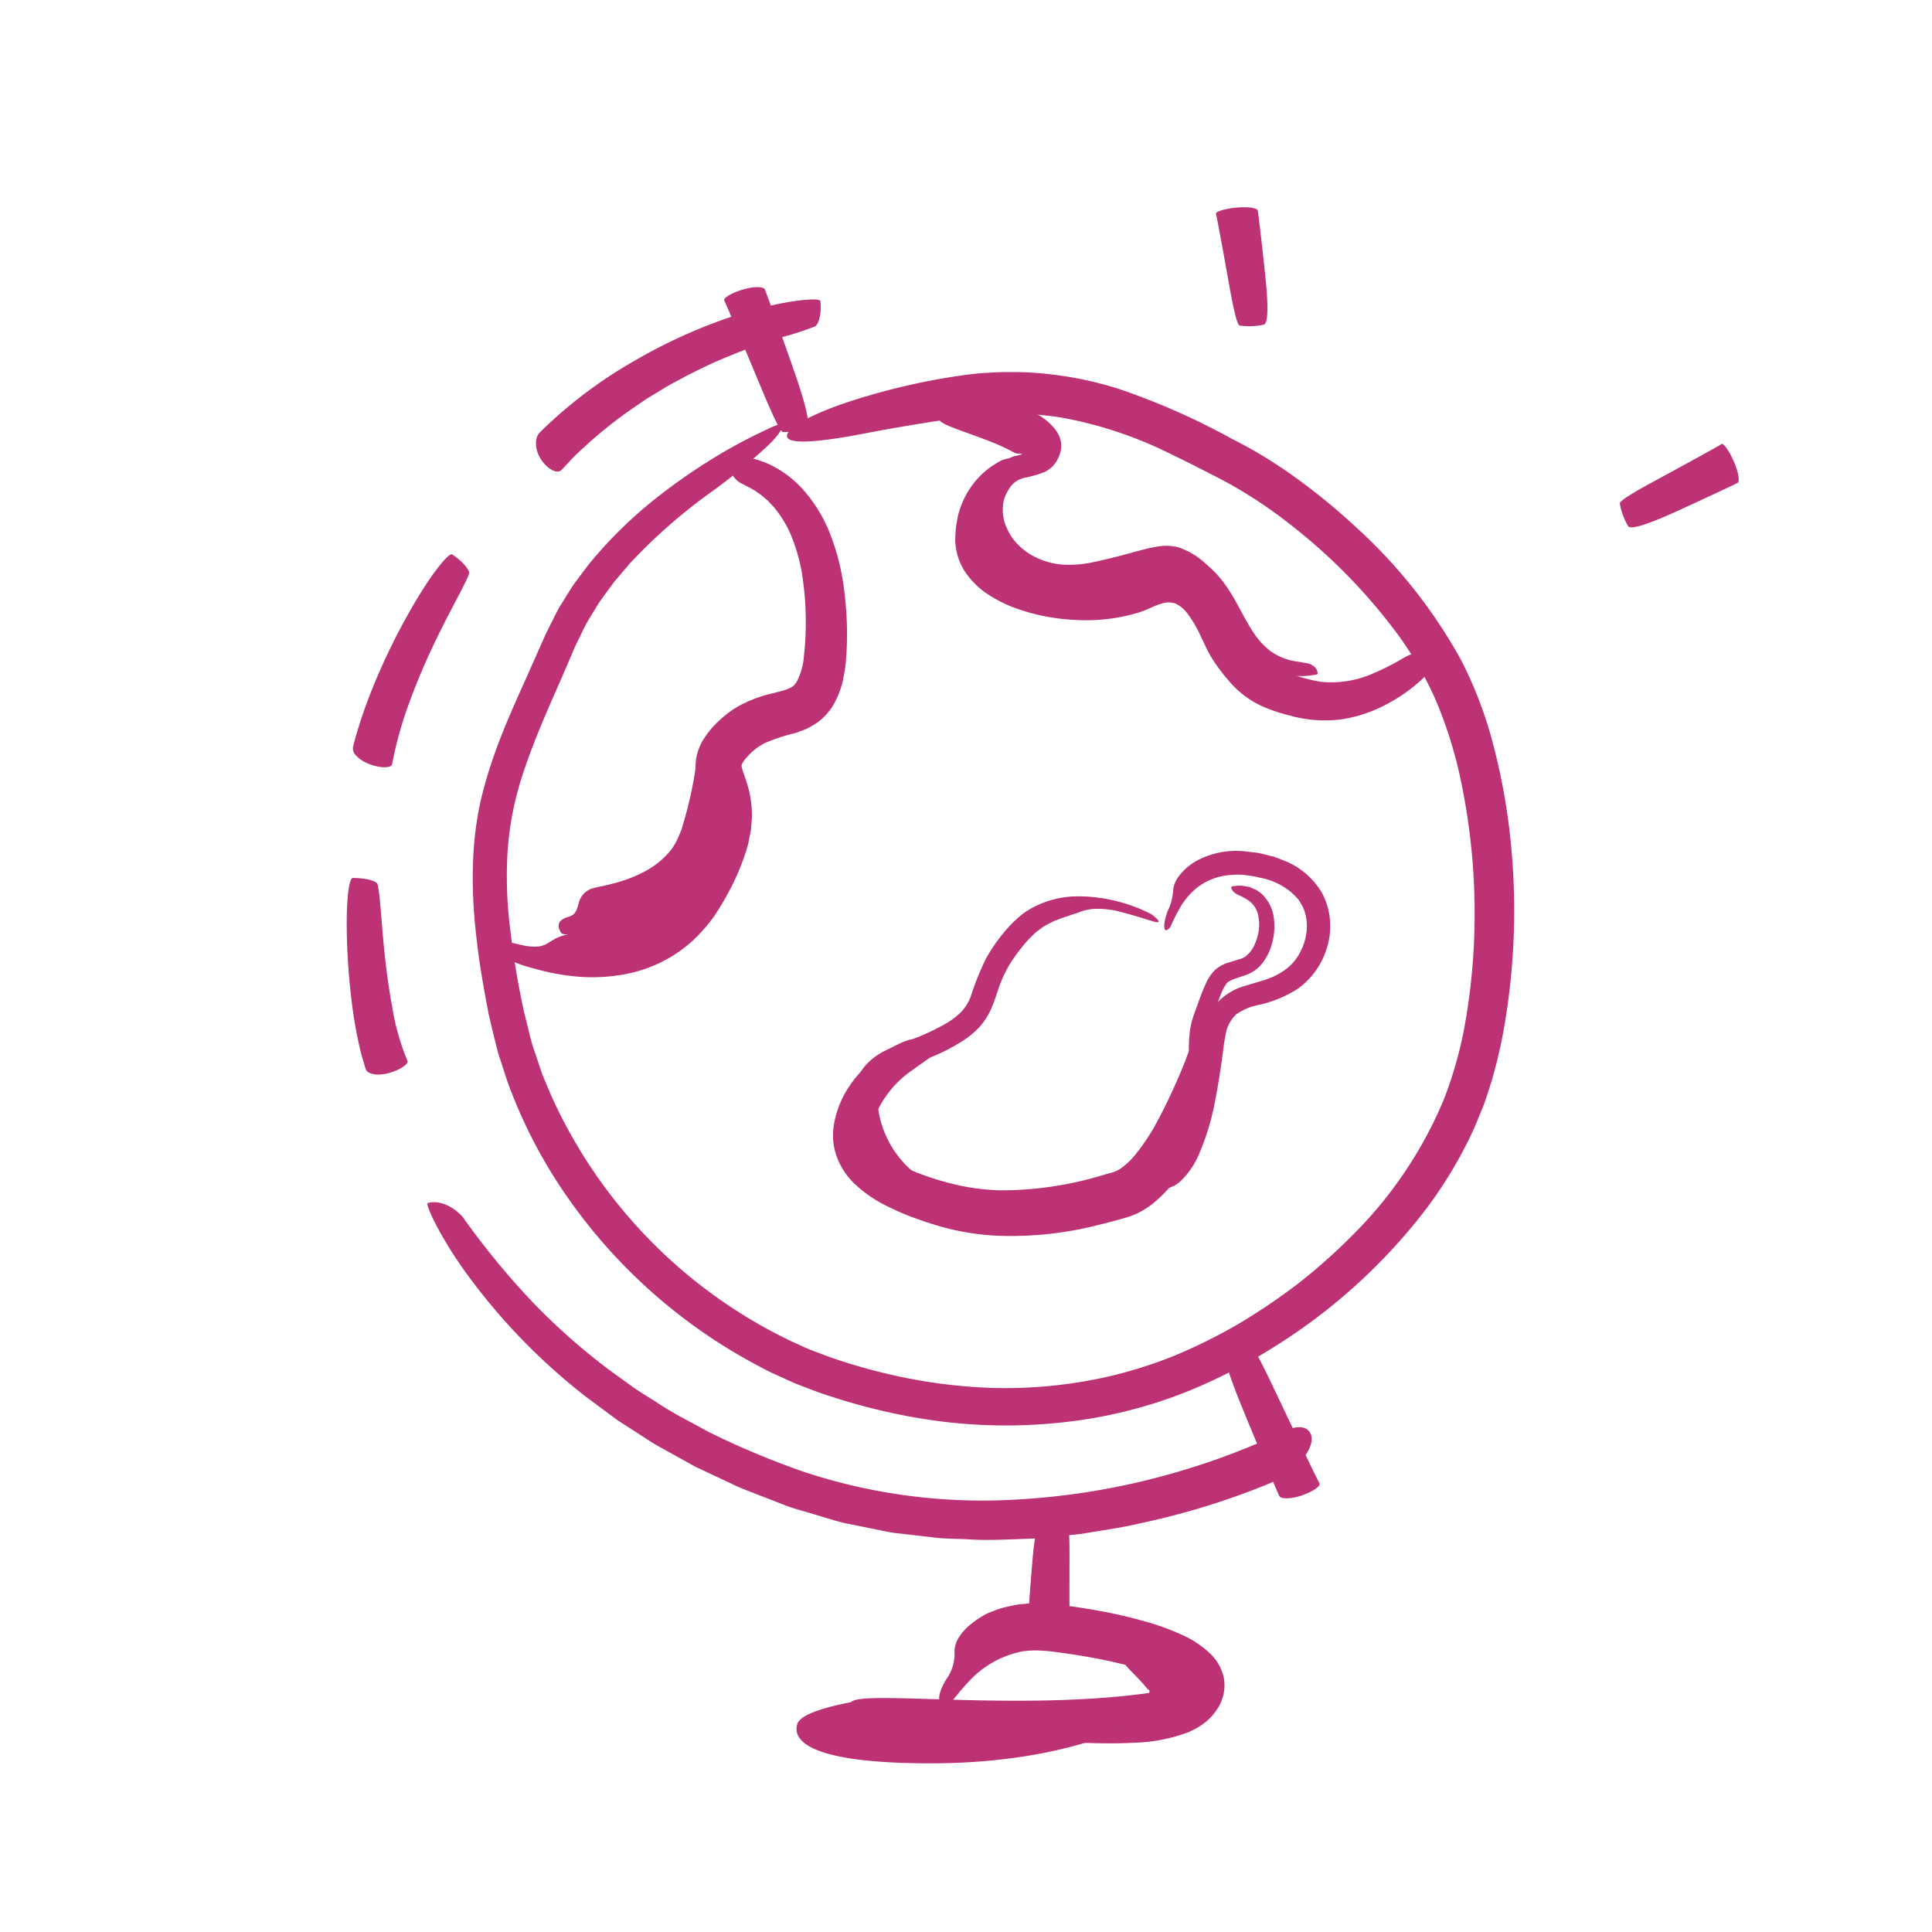 <svg xmlns="http://www.w3.org/2000/svg" viewBox="0 0 244 244"><defs><style>.a{fill:#bc3275;}</style></defs><path class="a" d="M209.024,60.718c-2.119,1.142-4.424,2.454-4.455,2.854a8.296,8.296,0,0,0,1.049,2.864c.242.443,1.948-.082,3.896-.889.525-.143,9.119-4.125,9.942-4.57.142-.077.163-.385.102-.819-.227-1.627-1.76-4.373-2.161-4.065C217.021,56.381,209.517,60.44,209.024,60.718Z"/><path class="a" d="M155.27,36.139c.404,2.299.911,4.822,1.279,4.971a8.531,8.531,0,0,0,3.046-.108c.497-.091.544-1.824.402-3.864.033-.527-.993-9.659-1.151-10.552-.027-.154-.312-.266-.743-.341-1.612-.279-4.701.311-4.538.774C153.718,27.453,155.164,35.6,155.27,36.139Z"/><path class="a" d="M96.04,48.758c1.125,2.72,2.422,5.694,2.835,5.812a6.928,6.928,0,0,0,2.996-.654c.466-.195-.032-2.306-.815-4.758-.133-.645-4.024-11.549-4.463-12.605-.076-.182-.394-.269-.846-.286-1.692-.062-4.579,1.185-4.271,1.719C91.766,38.486,95.766,48.122,96.04,48.758Z"/><path class="a" d="M90.472,45.652a77.305,77.305,0,0,1,8.165-3.04,38.544,38.544,0,0,0,4.343-1.407c.693-.655.729-2.358.626-3.178-.11-.526-4.838-.067-10.226,1.644A66.123,66.123,0,0,0,80.308,45.465a57.87,57.87,0,0,0-12.175,9.187,1.967,1.967,0,0,0-.438,1.407c.018,2.182,2.448,4.189,3.248,3.262l.896-.949a26.025,26.025,0,0,1,1.946-1.907,54.622,54.622,0,0,1,6.125-4.9l1.751-1.197,1.769-1.072c1.135-.726,2.283-1.282,3.258-1.823C88.678,46.462,90.14,45.781,90.472,45.652Z"/><path class="a" d="M55.1,80.73c1.846-3.857,4.224-7.926,4.146-8.414-.131-.756-1.435-1.84-2.126-2.292-.437-.263-2.471,2.292-4.469,5.631a81.085,81.085,0,0,0-4.549,8.768c-.976,2.175-1.84,4.444-2.46,6.292-.6,1.857-.992,3.274-1.071,3.722a1.298,1.298,0,0,0,.463,1.043c1.278,1.382,4.395,1.832,4.493,1a48.132,48.132,0,0,1,2.23-7.924A84.405,84.405,0,0,1,55.1,80.73Z"/><path class="a" d="M48.505,119.776c-.369-3.754-.575-7.921-.911-8.247-.521-.497-2.208-.656-3.033-.646-.507.018-.805,2.864-.77,6.277a80.584,80.584,0,0,0,.548,8.659,55.268,55.268,0,0,0,.961,5.905c.177.85.374,1.597.555,2.182.17.584.287,1.0.376,1.198.107.271.461.456.941.552,1.798.353,4.598-1.1,4.284-1.685a29.697,29.697,0,0,1-1.916-6.777C48.887,123.774,48.558,120.212,48.505,119.776Z"/><path class="a" d="M89.371,180.783c-2.067-1.167-4.247-2.204-6.232-3.545-1.006-.647-2.035-1.255-3.013-1.924q-1.442-1.039-2.861-2.061a80.519,80.519,0,0,1-9.769-8.556A98.109,98.109,0,0,1,58.427,153.677c-1.777-1.916-3.662-2.035-4.432-1.713-.215.136,1.174,3.558,4.518,8.312a77.37,77.37,0,0,0,15.537,16.165c.442.328,1.815,1.347,3.891,2.888,1.086.702,2.357,1.522,3.781,2.443.702.479,1.486.908,2.306,1.36q1.227.682,2.559,1.422c.446.242.89.507,1.36.742q.712.336,1.448.682,1.471.692,3.028,1.424c1.024.519,2.13.909,3.243,1.349q1.673.65,3.409,1.324c1.152.459,2.399.75,3.62,1.139,1.233.359,2.473.755,3.738,1.092l3.878.785,1.956.394c.652.139,1.32.171,1.981.262l3.977.458c1.325.155,2.656.129,3.976.201,2.644.175,5.252.006,7.8-.074,1.276-.02,2.518-.222,3.751-.323,1.227-.143,2.447-.201,3.615-.423,2.348-.377,4.605-.71,6.687-1.213a94.512,94.512,0,0,0,16.151-4.971,11.798,11.798,0,0,0,3.43-2.224c1.876-1.743,2.322-3.342,1.851-4.186-.461-.858-1.653-1.05-3.412-.173a86.889,86.889,0,0,1-11.86,4.619,89.971,89.971,0,0,1-24.343,4.05,71.741,71.741,0,0,1-24.358-3.606A104.246,104.246,0,0,1,89.371,180.783Z"/><path class="a" d="M161.078,175.77c-1.375-2.915-2.946-6.101-3.376-6.221a6.408,6.408,0,0,0-2.984.75c-.456.218.23,2.485,1.235,5.115.191.694,5.075,12.386,5.61,13.518.092.196.423.284.883.295,1.722.042,4.544-1.346,4.186-1.917C166.296,186.777,161.41,176.451,161.078,175.77Z"/><path class="a" d="M135.071,196.778c.016-2.125-.029-4.467-.364-4.66a9.307,9.307,0,0,0-3.016-.402c-.505,0-.863,1.544-1.09,3.394-.127.467-.76,8.811-.765,9.637-.001.143.259.289.669.426,1.536.514,4.681.491,4.603.049C135.036,204.809,135.078,197.277,135.071,196.778Z"/><path class="a" d="M119.461,212.157a5.507,5.507,0,0,0,1.082-3.651,3.558,3.558,0,0,1,.683-1.895,6.196,6.196,0,0,1,1.208-1.333,11.168,11.168,0,0,1,2.282-1.522c.163-.071.459-.189.875-.343a9.468,9.468,0,0,1,1.617-.492q.498-.11,1.076-.237c.385-.074.802-.091,1.24-.137a15.754,15.754,0,0,1,2.877-.007c.997.066,1.859.198,2.883.332.998.138,2.048.3,3.138.496a59.924,59.924,0,0,1,6.933,1.626,30.765,30.765,0,0,1,3.687,1.372,12.821,12.821,0,0,1,3.85,2.521,5.986,5.986,0,0,1,1.637,2.875,5.248,5.248,0,0,1-.513,3.587,6.963,6.963,0,0,1-1.84,2.199,9.37,9.37,0,0,1-2.06,1.205,20.931,20.931,0,0,1-6.85,1.343c-1.937.103-3.566.08-4.838.059l-4.298-.114c-.661-.014-1.295-.021-1.891-.015l-.853.026-.951.047a36.776,36.776,0,0,1-6.901-.311c-3.89-.575-6.557-1.022-8.616-1.222-4.095-.411-5.363-.459-5.653-.562a2.767,2.767,0,0,1-1.845-2.825c-.177-2.126,23.002,1.427,40.749-1.862a1.963,1.963,0,0,0,.614-.492c.047-.068.071-.122.082-.136a2.043,2.043,0,0,0,.527.162.59.59,0,0,0,.129.027c.047.006.12.002.092.004-.004.005.041-.006-.092.02l-.133.045a1.395,1.395,0,0,0-.244.097l-.106.062-.152.075s-.006-.005-.006-.01c-.003-.013-.052-.05-.066-.082a4.133,4.133,0,0,0-.868-.659,24.655,24.655,0,0,0-6.324-2.292c-2.29-.561-4.591-.97-6.788-1.291q-.827-.112-1.631-.222a14.925,14.925,0,0,0-1.493-.146,11.651,11.651,0,0,0-2.464.06,12.39,12.39,0,0,0-6.86,3.789c-1.449,1.527-2.158,2.633-2.355,2.688a2.726,2.726,0,0,1-.726.171.783.783,0,0,1-.547-.199C118.498,214.703,118.492,213.812,119.461,212.157Z"/><path class="a" d="M143.341,208.207c.858.087,1.786-2.107,3.152-1.711a11.381,11.381,0,0,1,2.605,2.543,11.55,11.55,0,0,1,.951,1.412,7.47,7.47,0,0,1,.772,1.957,4.751,4.751,0,0,1-.295,3.072,5.318,5.318,0,0,1-3.183,2.627,5.522,5.522,0,0,1-1.862.326c-.82.006-1.062-.152-1.136-.216a8.656,8.656,0,0,1-.819-2.796c-.106-.465.705-.954,1.441-1.496.241-.151.185-.2.203-.267a.349.349,0,0,0-.023-.163.197.197,0,0,0-.153-.128c-.03-.017-.004.042-.067-.043-.101-.127-.321-.413-.515-.626-.406-.462-.86-.922-1.258-1.328-.807-.817-1.368-1.424-1.24-1.681C142.218,209.056,142.617,208.15,143.341,208.207Z"/><path class="a" d="M99.978,169.411a63.049,63.049,0,0,1-30.451-31.245q-.526-1.253-1.05-2.498l-.85-2.553c-.633-1.677-.943-3.433-1.403-5.133a105.899,105.899,0,0,1-1.768-10.455,53.049,53.049,0,0,1-.355-9.93,39.474,39.474,0,0,1,1.689-9.088c1.802-5.764,4.441-11.118,6.509-16.089.262-.643.533-1.185.797-1.722l.777-1.606c.553-1.036,1.198-1.992,1.758-2.948.64-.912,1.296-1.774,1.904-2.618l1.954-2.304a69.022,69.022,0,0,1,10.759-9.385,76.017,76.017,0,0,0,6.898-5.71c1.363-1.357,1.845-2.242,1.689-2.627a7.638,7.638,0,0,0-1.956.731c-1.231.563-3.026,1.433-5.245,2.715A74.51,74.51,0,0,0,83.873,62.129a55.547,55.547,0,0,0-9.005,8.529c-.748.881-1.43,1.858-2.171,2.818-.705.989-1.329,2.072-2.015,3.141-.616,1.113-1.169,2.297-1.769,3.479q-.769,1.735-1.565,3.532c-2.106,4.793-4.622,9.895-6.215,15.821-1.653,5.924-1.723,12.49-.967,18.925.347,3.241.932,6.476,1.555,9.741.384,1.642.78,3.308,1.215,4.966.557,1.622,1.02,3.292,1.67,4.9a62.677,62.677,0,0,0,7.289,13.544,68.151,68.151,0,0,0,23.915,20.999c.708.39,1.434.764,2.192,1.095q1.127.514,2.273,1.037c1.572.609,3.17,1.256,4.804,1.752a76.14,76.14,0,0,0,10.283,2.579,66.133,66.133,0,0,0,22.755.105,60.017,60.017,0,0,0,11.612-3.266A69.219,69.219,0,0,0,160.69,170.246a72.423,72.423,0,0,0,18.691-16.619,54.245,54.245,0,0,0,6.676-10.88c.444-.975.825-1.98,1.238-2.969.392-.998.686-2.037,1.03-3.053.602-2.044,1.094-4.084,1.487-6.144a85.955,85.955,0,0,0,.955-24.527A79.135,79.135,0,0,0,188.658,94.32a51.975,51.975,0,0,0-4.131-10.959A65.069,65.069,0,0,0,171.067,66.411a78.409,78.409,0,0,0-7.646-6.236q-1.941-1.392-3.927-2.592c-.659-.403-1.319-.793-1.999-1.15-.684-.378-1.324-.712-1.942-1.026a88.197,88.197,0,0,0-14.333-6.317,46.249,46.249,0,0,0-11.899-2.082c-1.646-.027-3.095-.036-4.324.061-1.235.043-2.243.183-3.031.273a83.758,83.758,0,0,0-12.278,2.628c-7.277,2.108-10.489,4.203-10.29,5.152.146.963,3.487.841,9.719-.365,1.445-.272,6.099-1.178,13.084-2.157a40.699,40.699,0,0,1,11.676.109,50.893,50.893,0,0,1,13.974,4.631c1.236.586,2.488,1.213,3.775,1.87,1.271.65,2.651,1.343,3.842,2.003a58.615,58.615,0,0,1,7.347,4.92,71.341,71.341,0,0,1,13.371,13.53,44.89,44.89,0,0,1,5.002,8.442,54.088,54.088,0,0,1,3.125,9.621,81.784,81.784,0,0,1,1.862,20.837,79.196,79.196,0,0,1-1.101,10.45,50.666,50.666,0,0,1-2.746,9.89A52.731,52.731,0,0,1,171.256,155.552a74.206,74.206,0,0,1-7.271,6.527,78.427,78.427,0,0,1-7.822,5.268,69.294,69.294,0,0,1-8.043,3.952,57.662,57.662,0,0,1-8.028,2.524,58.948,58.948,0,0,1-14.989,1.456,67.354,67.354,0,0,1-12.19-1.575,71.696,71.696,0,0,1-8.532-2.461c-1.061-.418-1.981-.738-2.713-1.061Z"/><path class="a" d="M65.806,119.34c2.534.572,3.108-.077,3.975-.587a5.324,5.324,0,0,1,1.791-.704c.843-.19,2.028-.279,3.745-.475a14.985,14.985,0,0,0,5.62-1.438,11.891,11.891,0,0,0,3.946-3.299,11.663,11.663,0,0,0,.872-1.235,16.416,16.416,0,0,0,.837-1.449c.267-.513.592-1.028.823-1.554l.714-1.587.548-1.588c.112-.515.258-1.04.326-1.538a7.178,7.178,0,0,0-.151-2.85,7.948,7.948,0,0,0-.229-.79l-.311-.956c-.111-.3-.232-.828-.334-1.252a6.939,6.939,0,0,1-.1-.806,3.97,3.97,0,0,1-.016-.852,5.712,5.712,0,0,1,.359-1.705c.097-.257.202-.512.311-.761a4.714,4.714,0,0,1,.363-.613A11.229,11.229,0,0,1,90.443,91.374a17.608,17.608,0,0,1,1.717-1.479,12.948,12.948,0,0,1,1.899-1.12A17.087,17.087,0,0,1,97.607,87.556q.679-.177,1.312-.343a5.056,5.056,0,0,0,.821-.317,1.942,1.942,0,0,0,.472-.295c.136-.091.203-.259.328-.352a8.219,8.219,0,0,0,.99-3.387,38.241,38.241,0,0,0,.237-3.983,39.168,39.168,0,0,0-.536-6.758A22.927,22.927,0,0,0,99.771,67.288a14.549,14.549,0,0,0-1.892-3.066c-.313-.391-.646-.696-.928-1.005-.317-.258-.59-.52-.858-.724l-.743-.524-.622-.354c-.752-.386-1.089-.559-1.219-.626a2.881,2.881,0,0,1-1.287-1.675,3.106,3.106,0,0,1-.088-1.502c.022-.167,1.857-.488,4.728.697a13.354,13.354,0,0,1,4.442,3.19,18.519,18.519,0,0,1,3.579,5.85,28.941,28.941,0,0,1,1.792,7.549,41.394,41.394,0,0,1,.147,8.535c-.069.77-.234,1.6-.391,2.422a11.507,11.507,0,0,1-1.024,2.691,6.737,6.737,0,0,1-.952,1.372,7.117,7.117,0,0,1-1.303,1.184,10.58,10.58,0,0,1-1.443.808c-.432.164-.94.377-1.321.481a23.168,23.168,0,0,0-3.732,1.228,7.302,7.302,0,0,0-2.448,1.954,2.538,2.538,0,0,0-.382.52c-.156.18-.099.237-.161.308-.049.043.012.043-.003.057.005.014-.039.007-.008.06a.241.241,0,0,1,.007.121l.081.292a2.985,2.985,0,0,0,.12.388l.158.463c.129.399.264.732.386,1.185a13.161,13.161,0,0,1,.552,4.194l-.114,1.377c-.052.451-.163.864-.246,1.296a9.712,9.712,0,0,1-.309,1.246,29.538,29.538,0,0,1-1.769,4.426,39.188,39.188,0,0,1-2.275,3.936,20.548,20.548,0,0,1-3.112,3.473,17.421,17.421,0,0,1-7.707,3.822,22.376,22.376,0,0,1-7.034.35,29.063,29.063,0,0,1-5.206-1.046,15.521,15.521,0,0,1-4.563-1.936c-.372-.535-.686-1.156-.277-1.373C62.743,118.695,63.69,118.818,65.806,119.34Z"/><path class="a" d="M71.823,115.782c.948-.276,1.041-.968,1.253-1.691a2.559,2.559,0,0,1,1.829-1.914c.106-.031.373-.102.772-.186.404-.075.927-.192,1.532-.352a17.954,17.954,0,0,0,4.157-1.545,10.773,10.773,0,0,0,3.448-2.835,8.642,8.642,0,0,0,.9-1.64l.31-.738c.097-.239.165-.548.237-.772a49.623,49.623,0,0,0,1.336-5.561c.13-.731.217-1.366.315-2.005a7.374,7.374,0,0,1,.57-2.156,4.194,4.194,0,0,1,2.007-1.927,1.901,1.901,0,0,1,.672-.219c.913.028,1.842,1.616,2.108,2.121.054.104-.004.267-.154.478-.158.208-.395.483-.609.741a.924.924,0,0,0-.118.539l.027.139.024.292.027,1.136a32.127,32.127,0,0,1-.533,5.965c-.085.54-.201,1.072-.316,1.614l-.175.818c-.069.286-.193.633-.292.949a13.566,13.566,0,0,1-1.787,3.734,15.344,15.344,0,0,1-6.037,5.007,23.785,23.785,0,0,1-6.105,1.952c-3.632.639-6.129.376-6.329.114C70.397,117.133,70.238,116.201,71.823,115.782Z"/><path class="a" d="M123.308,50.641a5.757,5.757,0,0,0,3.148.325,4.347,4.347,0,0,1,1.542.121,11.548,11.548,0,0,1,3.354,1.442,7.921,7.921,0,0,1,1.79,1.536,4.487,4.487,0,0,1,.653,1.069,3.1,3.1,0,0,1,.172,1.769,4.419,4.419,0,0,1-.624,1.485,3.625,3.625,0,0,1-.624.71,4.437,4.437,0,0,1-.787.514,15.65,15.65,0,0,1-2.645.756,2.982,2.982,0,0,0-1.574.977,5.567,5.567,0,0,0-.979,2.024,5.853,5.853,0,0,0,.087,2.419,7.523,7.523,0,0,0,1.173,2.349,8.249,8.249,0,0,0,2.021,1.812,9.346,9.346,0,0,0,5.175,1.381,15.42,15.42,0,0,0,2.581-.268c.88-.192,1.72-.372,2.504-.57,1.571-.383,2.925-.774,4.048-1.065a16.716,16.716,0,0,1,2.119-.437,6.001,6.001,0,0,1,2.361.132,9.292,9.292,0,0,1,3.446,2.051,14.643,14.643,0,0,1,2.333,2.45,23.226,23.226,0,0,1,1.554,2.461c.856,1.55,1.523,2.852,2.214,3.869a9.432,9.432,0,0,0,2.047,2.236,7.495,7.495,0,0,0,3.219,1.335c.734.099,1.061.193,1.192.19,1.448.2,1.636,1.115,1.586,1.4-.009.058-.328.125-.929.196a10.338,10.338,0,0,1-2.639-.021,9.088,9.088,0,0,1-3.941-1.581,13.577,13.577,0,0,1-3.452-4.038,42.103,42.103,0,0,0-3.016-4.719c-.149-.174-.291-.361-.447-.529L151.482,73.947c-.31-.317-.752-.658-1.128-.969a4.39,4.39,0,0,0-5.006-.987l-3.355.947c-1.154.32-2.335.607-3.522.876-.621.122-1.287.218-1.931.322-.663.033-1.327.087-1.996.071a11.873,11.873,0,0,1-7.509-2.836,9.459,9.459,0,0,1-3.373-7.275,8.162,8.162,0,0,1,1.204-3.887,5.95,5.95,0,0,1,3.212-2.589,25.755,25.755,0,0,0,2.607-.724c.159-.082.196-.151.3-.384a1.691,1.691,0,0,1,.063-.171c.023-.047-.008-.021.01-.033a.163.163,0,0,0-.007-.056,4.012,4.012,0,0,0-1.265-1.258,16.906,16.906,0,0,0-1.88-1.116c-1.264-.652-2.454-1.15-3.45-1.553-2.001-.8-3.247-1.221-3.383-1.341C120.389,50.436,119.93,49.725,123.308,50.641Z"/><path class="a" d="M168.304,89.637a27.007,27.007,0,0,0,7.424-2.429,18.409,18.409,0,0,0,3.507-2.043,1.591,1.591,0,0,0,.038-1.802c-.117-.23-3.34,1.741-7.531,3.093a25.346,25.346,0,0,1-3.615.859,10.754,10.754,0,0,1-6.729-.851,12.998,12.998,0,0,1-3.111-2.065,9.983,9.983,0,0,1-2.007-2.574c-.499-.894-.9-1.787-1.292-2.493A12.902,12.902,0,0,0,154.101,77.888a2.063,2.063,0,0,0-.983-.705c-1.536-.48-2.431.864-1.791,1.452a10.961,10.961,0,0,1,1.737,2.615,25.47,25.47,0,0,0,1.664,2.896,12.396,12.396,0,0,0,2.791,2.855,18.781,18.781,0,0,0,3.363,1.932,17.847,17.847,0,0,0,1.819.602,15.083,15.083,0,0,0,1.692.274c.528.024,1.023.062,1.465.062l1.168-.071A12.177,12.177,0,0,0,168.304,89.637Z"/><path class="a" d="M119.472,51.104c.854-.236.885-2.611,2.272-2.785a15.573,15.573,0,0,1,3.251,1.072,23.485,23.485,0,0,1,4.128,2.171,10.01,10.01,0,0,1,2.332,2.144,5.178,5.178,0,0,1,1.014,2.145,2.949,2.949,0,0,1-.028,1.356.742.742,0,0,1-.205.41c-.562.452-2.347-.049-2.902-.165a3.747,3.747,0,0,0-.609-.18.919.919,0,0,1-.559-.072,26.517,26.517,0,0,0-3.262-1.503c-2.943-1.155-6.294-2.129-6.24-2.698C118.692,52.294,118.754,51.312,119.472,51.104Z"/><path class="a" d="M126.37,60.906a2.94,2.94,0,0,0-.976,1.933,3.05,3.05,0,0,0,.346,1.282,5.865,5.865,0,0,1,.442,1.435c.131.601.139,1.372.296,2.543a2.449,2.449,0,0,0,.208.614,4.196,4.196,0,0,0,1.61,1.522,18.555,18.555,0,0,0,9.442,2.144,14.059,14.059,0,0,0,5.225-.969,11.597,11.597,0,0,1,4.103-1.107,8.023,8.023,0,0,1,4.532,1.079,9.701,9.701,0,0,1,2.9,2.696,17.268,17.268,0,0,1,1.609,2.663c.419.829.745,1.587,1.03,2.247l.207.481.147.321c.105.214.22.426.338.627a16.594,16.594,0,0,0,.97,1.447l.536.695c.193.242.303.374.47.551a6.919,6.919,0,0,0,2.088,1.511,19.236,19.236,0,0,0,4.98,1.492,13.075,13.075,0,0,0,6.697-1.131,29.117,29.117,0,0,0,3.308-1.662,10.467,10.467,0,0,1,1.095-.588c1.416-.52,2.741.699,3.096,1.162.105.214-.691,1.302-2.47,2.759a21.096,21.096,0,0,1-3.497,2.3,17.855,17.855,0,0,1-5.348,1.845,16.14,16.14,0,0,1-6.834-.423,21.824,21.824,0,0,1-3.473-1.159,12.009,12.009,0,0,1-3.547-2.459c-.555-.565-.916-1.014-1.328-1.515-.403-.501-.798-1.027-1.181-1.599a14.323,14.323,0,0,1-1.09-1.915q-.366-.775-.736-1.558a15.53,15.53,0,0,0-1.53-2.593,4.019,4.019,0,0,0-1.556-1.341,2.558,2.558,0,0,0-1.67-.032,6.64,6.64,0,0,0-1.147.415l-.987.427c-.352.126-.709.274-1.057.371a22.999,22.999,0,0,1-8.029.865,25.554,25.554,0,0,1-7.314-1.467,16.799,16.799,0,0,1-3.339-1.648,10.358,10.358,0,0,1-2.89-2.715,7.546,7.546,0,0,1-1.394-4.004,2.859,2.859,0,0,1-.006-.46l.018-.395.043-.773c.057-.512.153-1.017.238-1.499a10.874,10.874,0,0,1,2.344-4.674,10.153,10.153,0,0,1,2.637-2.189,3.661,3.661,0,0,1,1.319-.543,2.554,2.554,0,0,1,.869.22c.233.116.4.269.311.5C128.329,59.1,127.68,59.622,126.37,60.906Z"/><path class="a" d="M141.573,115.18a10.818,10.818,0,0,0-3.644-.374,6.139,6.139,0,0,0-1.708.429c-.547.184-1.179.396-2.268.76-.266.112-.561.228-.891.349l-1.026.539c-.376.196-.719.52-1.144.795-.381.352-.762.723-1.206,1.203a22.934,22.934,0,0,0-1.929,2.534,14.061,14.061,0,0,0-1.282,2.458c-.421.97-.687,2.134-1.332,3.618a8.869,8.869,0,0,1-1.402,2.171,11.353,11.353,0,0,1-2.013,1.701,24.685,24.685,0,0,1-4.661,2.358,30.698,30.698,0,0,0-4.582,2.008,3.731,3.731,0,0,0-1.344,1.382,4.653,4.653,0,0,0-.324,2.023,12.708,12.708,0,0,0,4.526,8.866,18.064,18.064,0,0,0,9.447,3.579,41.1,41.1,0,0,0,9.386-.169,37.688,37.688,0,0,0,7.05-1.389,15.284,15.284,0,0,0,5.576-2.947,9.452,9.452,0,0,0,2.862-4.591,18.551,18.551,0,0,0,.583-5.138c-.005-1.689-.111-3.317-.103-4.912a17.295,17.295,0,0,1,.157-2.38,10.798,10.798,0,0,1,.596-2.216c.457-1.274.866-2.457,1.389-3.608a5.656,5.656,0,0,1,1.159-1.721,4.429,4.429,0,0,1,1.742-.951l1.394-.43a2.291,2.291,0,0,0,.474-.191,1.093,1.093,0,0,0,.364-.238,3.851,3.851,0,0,0,1.072-1.5,6.188,6.188,0,0,0,.466-1.597,5.323,5.323,0,0,0-.14-2.327,2.998,2.998,0,0,0-.989-1.435c-.848-.635-1.592-.816-1.936-1.124-.367-.296-.418-.594-.361-.737.011-.029.169-.06.473-.088a3.851,3.851,0,0,1,1.357.055c.151.028.311.052.478.093l.514.221a3.644,3.644,0,0,1,1.075.711,5.082,5.082,0,0,1,1.41,2.697,7.937,7.937,0,0,1-.198,3.523,7.019,7.019,0,0,1-.809,1.873,6.096,6.096,0,0,1-.683.913,4.728,4.728,0,0,1-1,.794c-.205.108-.415.211-.629.308l-.487.168q-.468.157-.951.319a5.054,5.054,0,0,0-.778.323,1.347,1.347,0,0,0-.45.387,7.295,7.295,0,0,0-.806,1.666c-.257.673-.501,1.409-.752,2.152l-.375,1.135a7.203,7.203,0,0,0-.221.99,15.265,15.265,0,0,0-.113,2.311c.021,1.64.182,3.422.185,5.312a19.233,19.233,0,0,1-.781,5.952,11.995,11.995,0,0,1-3.59,5.442,18.031,18.031,0,0,1-5.717,3.188,33.433,33.433,0,0,1-6.285,1.5,42.876,42.876,0,0,1-13.061.343l-1.661-.272-1.646-.428a11.745,11.745,0,0,1-1.622-.539,11.906,11.906,0,0,1-1.586-.667,15.281,15.281,0,0,1-8.518-10.356,12.857,12.857,0,0,1-.443-3.445,6.265,6.265,0,0,1,1.191-3.703,8.139,8.139,0,0,1,2.866-2.226,30.334,30.334,0,0,1,2.827-1.206,28.34,28.34,0,0,0,4.886-2.26,9.159,9.159,0,0,0,1.828-1.433,5.869,5.869,0,0,0,1.11-1.794,35.415,35.415,0,0,1,1.925-4.813,20.755,20.755,0,0,1,2.905-4.057,8.231,8.231,0,0,1,.868-.866,11.246,11.246,0,0,1,.929-.808,10.934,10.934,0,0,1,2.053-1.172,12.342,12.342,0,0,1,4.085-.996,18.238,18.238,0,0,1,3.486.163,20.283,20.283,0,0,1,6.599,2.08c.639.469,1.169.989.774.994C145.789,116.503,144.593,115.966,141.573,115.18Z"/><path class="a" d="M147.452,115.105a7.02,7.02,0,0,0,.724-2.809,3.452,3.452,0,0,1,.528-1.387,7.097,7.097,0,0,1,2.643-2.311,10.576,10.576,0,0,1,5.811-1.088l1.188.144a7.016,7.016,0,0,1,1.248.226l1.296.324c.439.142.883.333,1.336.507a9.629,9.629,0,0,1,4.798,4.176,9.018,9.018,0,0,1,.593,6.697,9.827,9.827,0,0,1-3.685,5.271,15.27,15.27,0,0,1-4.943,2.055,7.26,7.26,0,0,0-2.903,1.231,4.338,4.338,0,0,0-1.257,2.34c-.106.482-.182.932-.258,1.444q-.103.781-.201,1.52c-.268,1.973-.547,3.729-.852,5.282a31.864,31.864,0,0,1-2.098,7.056,10.191,10.191,0,0,1-2.136,3.203,3.795,3.795,0,0,1-1.06.8,2.968,2.968,0,0,1-.497.195,1.718,1.718,0,0,1-.437.009,1.07,1.07,0,0,1-.57-.216,1.024,1.024,0,0,1-.352-.65c-.036-.177.855-.347,1.812-1.688a12.064,12.064,0,0,0,1.39-2.733,29.047,29.047,0,0,0,1.113-4.05c.32-1.528.589-3.215.816-5.02l.326-2.789q.076-.719.154-1.453c.093-.544.134-1.085.284-1.65a7.013,7.013,0,0,1,1.711-3.359,7.582,7.582,0,0,1,3.312-1.887c1.088-.343,2.079-.582,2.973-.927a8.399,8.399,0,0,0,2.37-1.34,6.136,6.136,0,0,0,1.606-2.041,6.939,6.939,0,0,0,.771-2.517,6.018,6.018,0,0,0-.218-2.491,5.073,5.073,0,0,0-.508-1.091,4.276,4.276,0,0,0-.322-.504l-.4-.451a8.499,8.499,0,0,0-4.361-2.271,15.323,15.323,0,0,0-2.412-.391,10.877,10.877,0,0,0-2.202.138,7.615,7.615,0,0,0-3.417,1.509,9.31,9.31,0,0,0-2.004,2.288,23.433,23.433,0,0,0-1.351,2.68c-.264.288-.515.496-.671.332C146.999,117.255,146.928,116.573,147.452,115.105Z"/><path class="a" d="M152.568,133.016a3.852,3.852,0,0,0,.483,3.432c.409.847.794,2.008-.377,5.267a34.942,34.942,0,0,1-2.921,5.516,19.709,19.709,0,0,1-4.061,4.699,10.302,10.302,0,0,1-1.687,1.118,7.146,7.146,0,0,1-1.026.466l-.555.199-.393.113c-1.021.291-2.074.581-3.159.838a44.383,44.383,0,0,1-13.459,1.374,32.479,32.479,0,0,1-5.926-.947l-1.261-.35-1.104-.354c-.704-.224-1.345-.466-1.908-.666a33,33,0,0,1-3.886-1.753,16.568,16.568,0,0,1-3.376-2.437,9.041,9.041,0,0,1-2.298-3.517,8.322,8.322,0,0,1-.429-1.972,9.314,9.314,0,0,1,.061-1.818,12.425,12.425,0,0,1,2.047-5.143,14.382,14.382,0,0,1,2.62-2.909,16.032,16.032,0,0,1,3.689-2.385,6.255,6.255,0,0,1,1.331-.498,1.95,1.95,0,0,1,1.892.721,3.612,3.612,0,0,1,.645,1.339c.114.213-.874.748-2.394,1.879a12.946,12.946,0,0,0-4.537,5.581,5.736,5.736,0,0,0-.302.996,4.556,4.556,0,0,0-.15.967,3.353,3.353,0,0,0,.298,1.633,4.993,4.993,0,0,0,1.257,1.491,12.018,12.018,0,0,0,2.238,1.393,35.211,35.211,0,0,0,5.986,2.127,28.18,28.18,0,0,0,6.378.915,44.337,44.337,0,0,0,13.037-1.931l.785-.227.39-.113.18-.054.086-.037a1.697,1.697,0,0,0,.369-.16,2.502,2.502,0,0,0,.411-.242,8.896,8.896,0,0,0,1.737-1.614,26.037,26.037,0,0,0,2.908-4.379,77.142,77.142,0,0,0,3.583-7.78,19.272,19.272,0,0,1,1.469-3.312C152.113,129.925,153.288,129.565,152.568,133.016Z"/><path class="a" d="M110.182,214.548s-8.845,1.079-9.49,3.191,1.6,4.961,16.853,4.961,23.57-4.082,23.57-4.082Z"/></svg>
